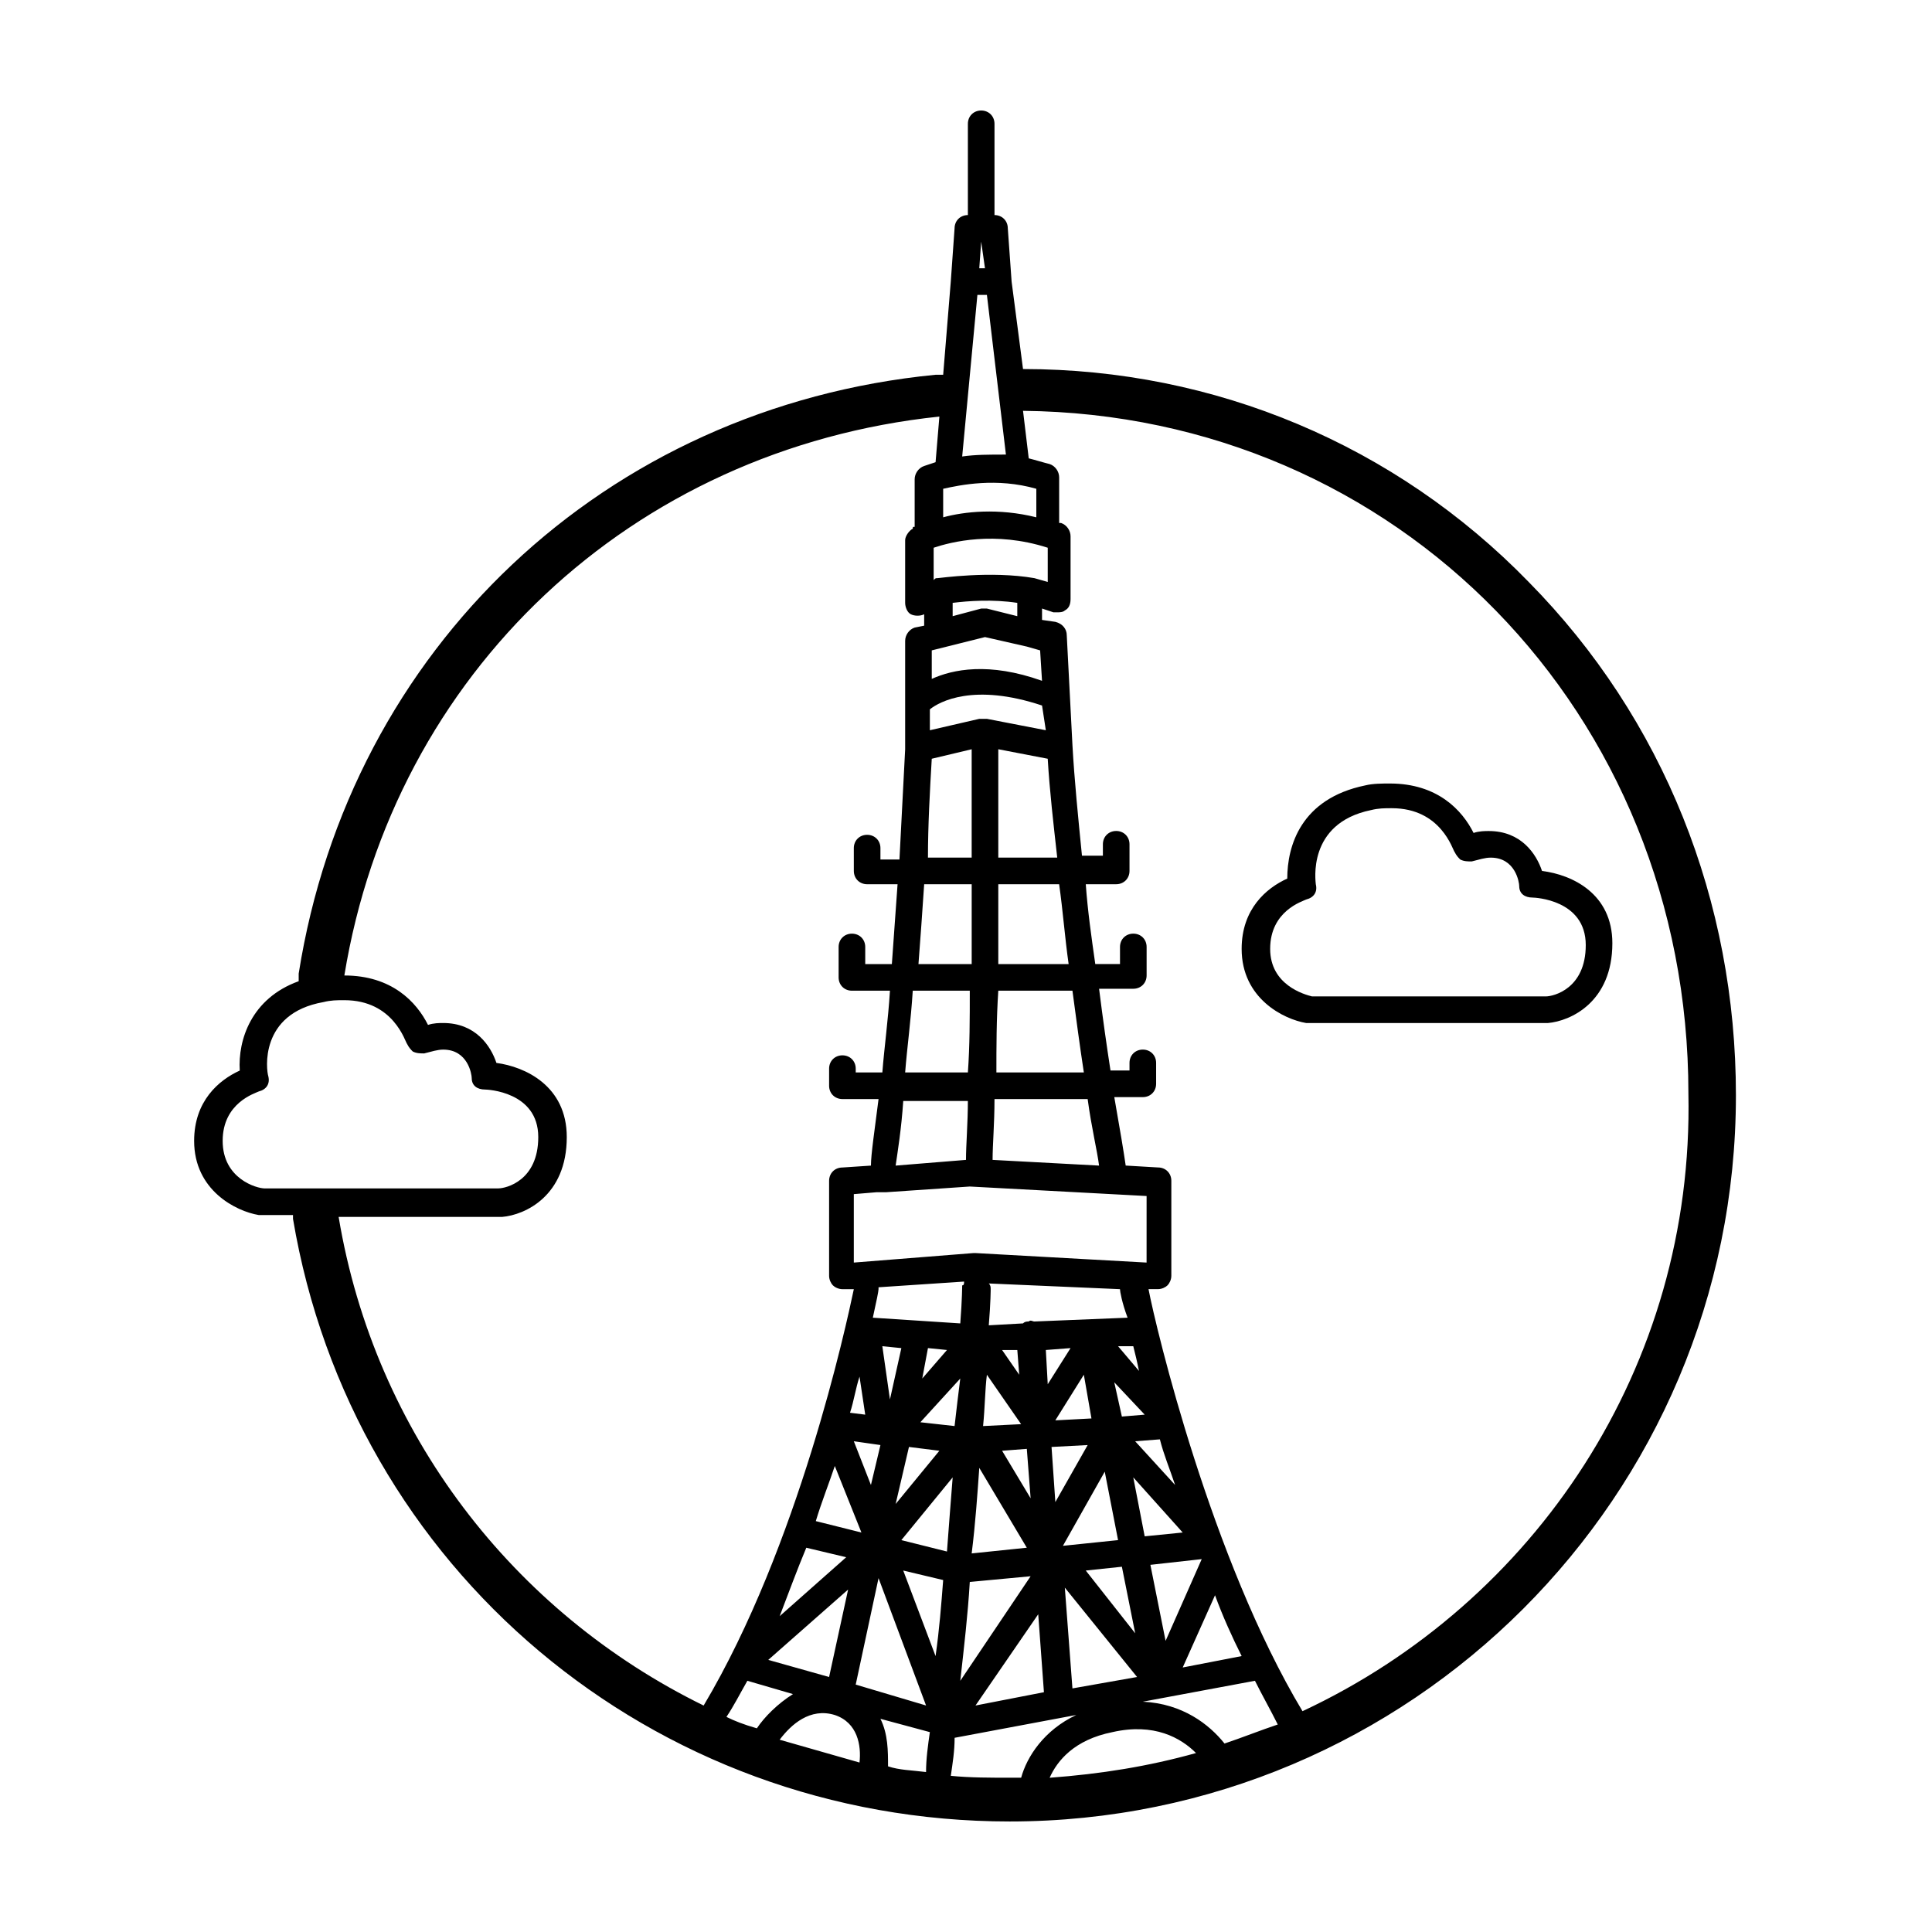 <?xml version="1.0" encoding="UTF-8"?>
<!-- Uploaded to: ICON Repo, www.svgrepo.com, Generator: ICON Repo Mixer Tools -->
<svg fill="#000000" width="800px" height="800px" version="1.1" viewBox="144 144 512 512" xmlns="http://www.w3.org/2000/svg">
 <g>
  <path d="m549.12 298.23c-35.266-36.277-83.129-56.43-134.01-56.43l-3.023-23.172-1.008-14.105c0-2.016-1.512-3.527-3.527-3.527v-24.184c0-2.016-1.512-3.527-3.527-3.527s-3.527 1.512-3.527 3.527v24.184c-2.016 0-3.527 1.512-3.527 3.527l-1.004 14.105-2.016 24.688h-2.016c-87.664 8.562-155.17 72.547-168.78 158.7v2.016c-12.594 4.535-16.121 15.617-15.617 23.68-5.543 2.519-12.09 8.062-12.09 18.641 0 13.098 11.082 18.641 17.129 19.648h0.504 8.566v1.008c15.617 92.699 95.219 159.7 189.93 159.7 106.3 0 192.46-86.152 192.46-192.46 0-51.387-19.145-99.75-54.918-136.02zm-80.609 307.82c-4.031-5.039-11.082-10.578-21.664-11.082l29.727-5.543c2.016 4.031 4.031 7.559 6.047 11.586-4.535 1.516-9.574 3.531-14.109 5.039zm-89.172 6.047c0-4.031 0-8.566-2.016-12.594l13.098 3.527c-0.504 3.527-1.008 7.055-1.008 10.578-4.031-0.504-7.055-0.504-10.074-1.512zm-28.719-7.051c3.023-4.031 8.062-8.566 14.609-6.551 6.047 2.016 7.055 8.062 6.551 12.594-7.055-2.016-14.105-4.031-21.16-6.043zm-14.105-6.047c2.016-3.023 3.527-6.047 5.543-9.574l12.09 3.527c-4.031 2.519-7.559 6.047-9.574 9.07-3.523-1.008-6.043-2.016-8.059-3.023zm62.977-115.37c0 0.504 0 1.008-0.504 1.008 0 0 0 3.527-0.504 10.078l-23.176-1.512c1.008-4.535 1.512-7.055 1.512-7.559v-0.504zm62.977 73.555-9.574 21.664-4.031-20.152zm-65.496-35.266-9.07-1.008 10.578-11.586c-0.5 4.027-1.004 8.059-1.508 12.594zm-4.031 6.547-11.586 14.105 3.527-15.113zm3.527 7.055c-0.504 6.047-1.008 13.098-1.512 19.648l-12.09-3.023zm-2.519 27.207c-0.504 6.551-1.008 13.098-2.016 20.152l-8.566-22.672zm9.57-29.727 12.594 21.16-14.609 1.512c1.008-8.062 1.512-15.617 2.016-22.672zm6.047-4.535 6.551-0.504 1.008 13.098zm13.102-1.008 9.574-0.504-8.566 15.113zm3.019 26.199 11.082-19.648 3.527 18.137zm-2.016-33.25 7.559-12.09 2.016 11.586zm-19.145 1.512c0.504-5.039 0.504-9.574 1.008-13.602l9.07 13.098zm-16.121-12.598 1.512-8.062 5.039 0.504zm-8.562 5.543-2.016-14.105 5.039 0.504zm-2.519 12.09-2.519 10.582-4.535-11.59zm-29.727 56.934 21.16-18.641-5.039 23.176zm23.176 6.547 6.047-28.215 12.594 33.754zm30.23-27.203 16.121-1.512-18.641 27.711c1.008-9.07 2.016-17.637 2.519-26.199zm40.305-4.031 3.527 17.633-13.098-16.625zm6.043-8.062-3.023-15.617 13.098 14.609zm-8.059-40.809 8.062 8.566-6.047 0.504zm-17.633 0.504-0.504-9.07 6.551-0.504zm-8.062-9.066 0.504 6.551-4.535-6.551zm-41.816 7.051 1.512 10.078-4.031-0.504c1.008-3.023 1.512-6.551 2.519-9.574zm-6.551 23.68 7.055 17.633-12.09-3.023c1.512-5.035 3.523-10.074 5.035-14.609zm-7.555 21.664 10.578 2.519-17.633 15.617c2.519-6.551 4.535-12.09 7.055-18.137zm61.465 17.633 1.512 20.656-18.137 3.527zm9.066 19.648-2.016-26.703 19.145 23.68zm32.75 17.129c-12.594 3.527-25.191 5.543-38.793 6.551 2.016-4.535 6.551-10.078 16.625-12.09 11.082-2.519 18.137 1.512 22.168 5.539zm-3.527-22.672 8.566-19.145c2.016 5.543 4.535 11.082 7.055 16.121zm-12.598-59.953 6.551-0.504c1.008 4.031 2.519 7.559 4.031 12.09zm-4.531-25.188h4.031c0.504 2.016 1.008 4.031 1.512 6.551zm0.504-15.117c0 0.504 0.504 3.527 2.016 7.559l-24.688 1.008c-0.504 0-1.008-0.504-1.512 0-0.504 0-1.008 0-1.512 0.504l-9.07 0.504c0.504-6.047 0.504-9.574 0.504-9.574 0-0.504 0-1.008-0.504-1.512zm7.051-7.051-45.344-2.519h-0.504l-31.738 2.519v-18.137l6.047-0.504h0.504 2.016l22.168-1.512 46.855 2.519zm-43.832-270.55 1.008 7.055h-1.512zm17.133 129.48-15.617-3.023h-0.504-0.504-0.504-0.504l-13.098 3.023v-5.543c2.519-2.016 11.586-7.055 29.727-1.008zm-30.23 7.555 10.578-2.519v28.719h-11.586c0-8.566 0.504-17.633 1.008-26.199zm10.582 33.254v21.16h-14.105c0.504-6.551 1.008-13.602 1.512-21.16zm-0.504 28.211c0 7.559 0 14.609-0.504 21.664h-16.625c0.504-6.551 1.512-13.602 2.016-21.664zm-0.504 28.719c0 6.551-0.504 12.09-0.504 16.121l-18.641 1.512c0.504-3.527 1.512-9.574 2.016-17.129h17.129zm6.547 16.121c0-4.031 0.504-9.574 0.504-16.121h24.688c1.008 7.559 2.519 13.602 3.023 17.633zm1.008-23.176c0-6.551 0-14.105 0.504-21.664h19.648c1.008 7.559 2.016 15.113 3.023 21.664zm0.504-28.715v-21.16h16.121c1.008 7.055 1.512 14.105 2.519 21.16zm0-28.215v-28.719l13.098 2.519c0.504 8.566 1.512 17.129 2.519 26.199zm-17.633-47.359v-7.559l14.105-3.527 11.082 2.519 3.527 1.008 0.504 8.062c-14.105-5.035-23.676-3.023-29.219-0.504zm14.609-18.641h-1.512l-7.559 2.016v-3.527c4.031-0.504 10.578-1.008 17.129 0v3.527zm12.598-8.059s-0.504 0 0 0c-0.504 0-0.504 0 0 0-11.586-2.016-25.191 0-25.695 0s-0.504 0-1.008 0.504v-8.566c4.535-1.512 16.121-4.535 30.23 0v9.07zm0.504-16.125c-10.078-2.519-19.145-1.512-24.688 0v-7.559c4.535-1.008 14.105-3.023 24.688 0zm-19.648-16.121 4.031-42.824h2.519l5.039 42.32c-4.539 0-8.066 0-11.59 0.504zm-195.98 181.37c0-10.078 8.566-12.594 9.574-13.098 2.016-0.504 3.023-2.016 2.519-4.031-0.504-1.512-2.519-16.625 14.609-19.648 2.016-0.504 3.527-0.504 5.543-0.504 13.098 0 16.121 11.082 16.625 11.586 0.504 1.008 1.008 1.512 1.512 2.016 1.008 0.504 2.016 0.504 3.023 0.504 2.016-0.504 3.527-1.008 5.039-1.008 6.551 0 7.559 6.551 7.559 7.559 0 2.016 1.512 3.023 3.527 3.023 0.504 0 14.105 0.504 14.105 12.594 0 11.586-8.566 13.602-10.578 13.602l-61.973 0.004c-2.016 0-11.086-2.519-11.086-12.598zm30.734 20.152h42.824 0.504c6.047-0.504 17.129-5.543 17.129-21.16 0-13.602-11.082-18.641-18.641-19.648-1.512-4.535-5.543-10.578-14.105-10.578-1.008 0-2.519 0-4.031 0.504-3.023-6.047-9.574-13.098-22.168-13.098 13.098-80.105 76.074-139.55 157.69-148.12l-1.008 12.09c-1.512 0.504-3.023 1.008-3.023 1.008-1.512 0.504-2.519 2.016-2.519 3.527v12.594c-0.504 0-0.504 0-0.504 0.504-1.008 0.504-2.016 2.016-2.016 3.023v16.625c0 1.008 0.504 2.519 1.512 3.023 1.008 0.504 2.519 0.504 3.527 0v2.519 0.504l-2.519 0.504c-1.512 0.504-2.519 2.016-2.519 3.527v28.719c-0.504 10.078-1.008 19.648-1.512 29.223h-5.039v-3.023c0-2.016-1.512-3.527-3.527-3.527s-3.527 1.512-3.527 3.527l0.004 6.043c0 2.016 1.512 3.527 3.527 3.527h8.062c-0.504 7.055-1.008 14.105-1.512 21.16h-7.055v-4.535c0-2.016-1.512-3.527-3.527-3.527s-3.527 1.512-3.527 3.527v8.062c0 2.016 1.512 3.527 3.527 3.527h10.078c-0.504 8.062-1.512 15.113-2.016 21.664h-7.055v-1.008c0-2.016-1.512-3.527-3.527-3.527s-3.527 1.512-3.527 3.527v4.535c0 2.016 1.512 3.527 3.527 3.527h9.574c-1.008 8.062-2.016 14.609-2.016 17.633l-7.559 0.504c-2.016 0-3.527 1.512-3.527 3.527v25.191c0 1.008 0.504 2.016 1.008 2.519 0.504 0.504 1.512 1.008 2.519 1.008h0.504 2.519c-2.016 9.574-14.609 68.016-39.801 110.34-50.379-24.695-87.16-72.051-96.73-129.49zm162.23 148.12c0.504-3.527 1.008-6.551 1.008-10.078l32.242-6.047c-8.566 4.031-13.098 11.082-14.609 16.625h-2.519c-5.543 0.004-11.082 0.004-16.121-0.5zm93.203-17.129c-24.184-40.305-38.793-101.27-40.809-111.85h2.519c1.008 0 2.016-0.504 2.519-1.008 0.504-0.504 1.008-1.512 1.008-2.519v-25.191c0-2.016-1.512-3.527-3.527-3.527l-8.566-0.504c-0.504-3.527-1.512-9.574-3.023-18.137h7.559c2.016 0 3.527-1.512 3.527-3.527v-5.543c0-2.016-1.512-3.527-3.527-3.527-2.016 0-3.527 1.512-3.527 3.527v2.016h-5.039c-1.008-6.551-2.016-13.602-3.023-21.664h9.07c2.016 0 3.527-1.512 3.527-3.527v-7.551c0-2.016-1.512-3.527-3.527-3.527s-3.527 1.512-3.527 3.527v4.535h-6.551c-1.008-7.055-2.016-14.105-2.519-21.16h8.062c2.016 0 3.527-1.512 3.527-3.527v-7.055c0-2.016-1.512-3.527-3.527-3.527s-3.527 1.512-3.527 3.527v3.023h-5.543c-1.008-10.078-2.016-20.152-2.519-29.223l-1.512-29.223c0-1.512-1.008-3.023-3.023-3.527l-3.527-0.504v-3.023l3.023 1.008h1.008c0.504 0 1.512 0 2.016-0.504 1.008-0.504 1.512-1.512 1.512-3.023v-16.625c0-1.512-1.008-3.023-2.519-3.527h-0.504v-12.09c0-1.512-1.008-3.023-2.519-3.527-2.016-0.504-3.527-1.008-5.543-1.512l-1.512-12.594c99.25 1.008 176.33 80.105 176.33 180.87 1.52 72.551-40.801 135.02-102.27 163.74z"/>
  <path d="m552.65 374.81c-1.512-4.535-5.543-10.578-14.105-10.578-1.008 0-2.519 0-4.031 0.504-3.023-6.047-9.574-13.098-22.168-13.098-2.016 0-4.535 0-6.551 0.504-17.129 3.527-20.656 16.121-20.656 24.688-5.543 2.519-12.09 8.062-12.09 18.641 0 13.098 11.082 18.641 17.129 19.648h0.504 62.977 0.504c6.047-0.504 17.129-5.543 17.129-21.16 0-13.102-10.578-18.141-18.641-19.148zm1.008 33.25h-61.969c-2.016-0.504-11.082-3.023-11.082-12.594 0-10.078 8.566-12.594 9.574-13.098 2.016-0.504 3.023-2.016 2.519-4.031 0-0.504-2.519-16.121 14.609-19.648 2.016-0.504 3.527-0.504 5.543-0.504 13.098 0 16.121 11.082 16.625 11.586 0.504 1.008 1.008 1.512 1.512 2.016 1.008 0.504 2.016 0.504 3.023 0.504 2.016-0.504 3.527-1.008 5.039-1.008 6.551 0 7.559 6.551 7.559 7.559 0 2.016 1.512 3.023 3.527 3.023 0.504 0 14.105 0.504 14.105 12.594-0.004 11.586-8.57 13.602-10.586 13.602z"/>
 </g>
</svg>